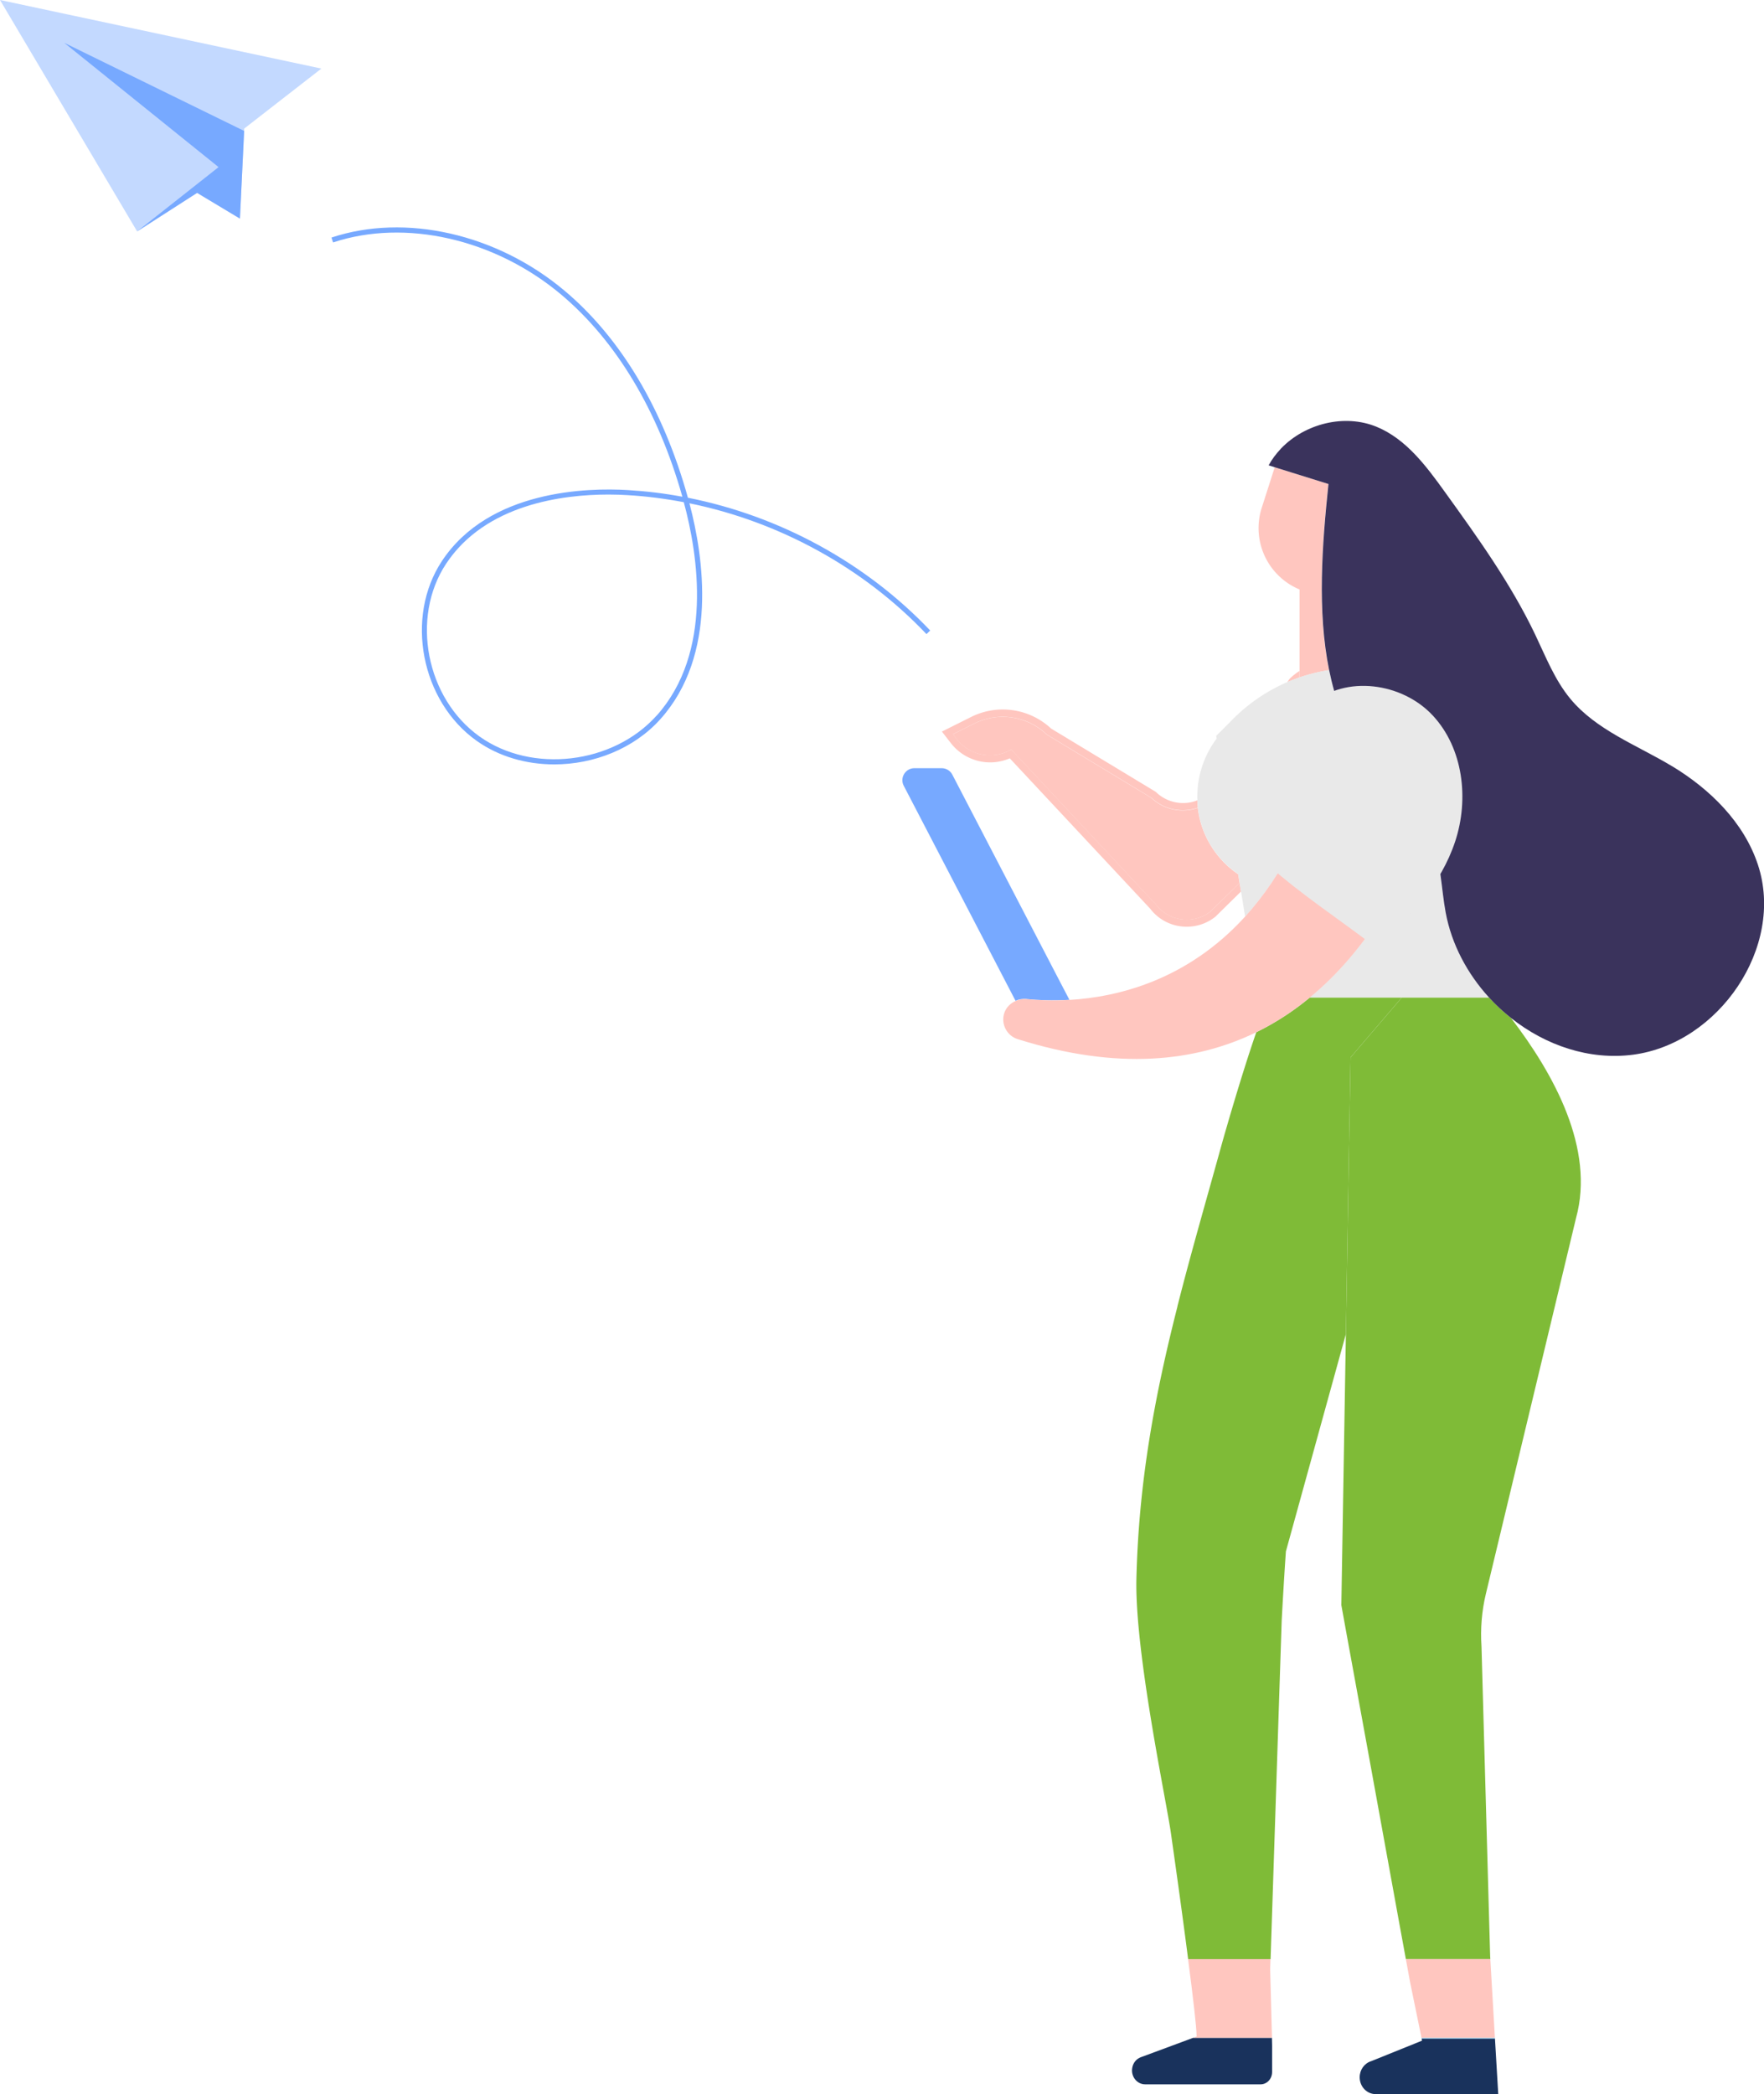 <svg id="_レイヤー_2" data-name="レイヤー_2" xmlns="http://www.w3.org/2000/svg" viewBox="0 0 209.68 248.86"><defs><style>.cls-1{fill:#7fbb37}.cls-2{fill:#ffc6bf}.cls-3{fill:#e9e9e9}.cls-5{fill:#19325c}.cls-8{fill:#77a9ff}.cls-9{fill:#ffacea}</style></defs><g id="design"><path class="cls-2" d="M136.86 94.82l-12.42-7.51-.07-.06a7.545 7.545 0 00-8.54-1.27l-2.56 1.28.43.56a5.037 5.037 0 006.22 1.41l.29-.14 17.16 18.37c.76 1 1.86 1.64 3.1 1.8a4.56 4.56 0 003.42-.94l3.45-3.4-.16-1.02a11.108 11.108 0 01-4.79-7.77v-.12c-1.86.64-3.99.26-5.52-1.17z"/><path class="cls-2" d="M147.35 104.91l-3.45 3.4a4.56 4.56 0 01-3.42.94c-1.25-.16-2.35-.8-3.1-1.8l-17.16-18.37-.29.14a5.037 5.037 0 01-6.22-1.41l-.43-.56 2.56-1.28c2.82-1.41 6.25-.9 8.54 1.27l.07.06 12.42 7.51a5.44 5.44 0 005.52 1.17c-.04-.29-.06-.58-.07-.87-1.61.64-3.54.33-4.89-.96l-.07-.06-12.42-7.51a8.413 8.413 0 00-9.48-1.39l-3.5 1.75 1.08 1.39a5.91 5.91 0 006.99 1.79l16.69 17.87a5.437 5.437 0 004.35 2.14c1.23 0 2.42-.41 3.4-1.19l3.05-3-.17-1.04zm7.11-24.4v-.77c-.41.26-.79.56-1.15.91l-.05.06-.25.36c.48-.2.96-.39 1.45-.56z"/><path class="cls-1" d="M160.1 151.25l.12-7.08.32-18.51 6.09-7.12H155.7a32.095 32.095 0 01-6.37 4.13c-1.74 5.01-3.66 11.73-4.05 13.11-1.85 6.7-3.68 12.99-5.26 19.21l-.06.22v.05c-2.66 10.46-4.61 20.73-4.88 32.41-.19 8.75 3.55 26.28 4.1 30.16.32 2.26 1.3 9.14 2.05 15h9.8l1.32-40.24c.15-2.74.31-5.49.5-8.22l7.13-25.83v-.03l.12-7.26z"/><path class="cls-5" d="M139.3 243.11l-3.7 1.37c-.52.19-.91.66-1.01 1.24-.2 1.02.54 1.98 1.53 1.98h13.72c.76 0 1.37-.65 1.37-1.46v-3.13l-.02-.94h-9.36l-2.53.94z"/><path class="cls-9" d="M162.72 208.73l-2.64-14.46-.64-3.53 3.28 17.99zm-2.74-50.21l.12-7.27-.12 7.25v.03l-.54 32.21.54-32.21v-.01z"/><path fill="#6cceff" d="M168.99 242.27h8.71l-.01-.1h-8.73l.03.1z"/><path class="cls-1" d="M177 118.54h-10.37l-6.09 7.12-.32 18.51-.12 7.08-.12 7.27-.54 32.23.64 3.53 2.64 14.45 3.62 19.9.77 4.19h10.04l-.02-.32-.11-3.87-.92-32.97c-.14-2.1.03-4.21.52-6.25l10.72-44.67c2.26-8.23-2.63-17.1-7.74-23.77-.93-.74-1.8-1.55-2.6-2.42z"/><path class="cls-5" d="M169.03 242.51l-6.05 2.44c-.81.25-1.36 1.03-1.36 1.91 0 1.11.85 2 1.89 2h14.58l-.39-6.59h-8.71l.04.23z"/><path class="cls-2" d="M167.6 235.5l1.32 6.43.04.24h8.73l-.01-.24-.53-9.11h-10.04l.49 2.68zm-25.36 6.39v.12l-.41.15h9.36v-.23l-.21-7.93.04-1.18h-9.8c.57 4.32 1.01 8.08 1.01 9.07z"/><path class="cls-9" d="M152.23 53.27l-.03.09c.03-.03.05-.06.08-.09h-.05z"/><path class="cls-2" d="M154.46 80.51c1.14-.39 2.32-.68 3.52-.87-1.44-7.05-.85-14.85-.08-22.12l-6.38-1.99c-.43 1.35-.99 3.09-1.54 4.81a7.893 7.893 0 004.49 9.71v10.46z"/><path class="cls-3" d="M155.7 118.54h21.29c-2.59-2.83-4.45-6.33-5.16-10.11-.54-2.88-.51-5.91-1.69-8.6-.21-.47-.46-.92-.72-1.36-2.71 6.77-7.03 14.53-13.73 20.06zm2.8-31.77c.18-.8.5-1.53.91-2.19a30.55 30.55 0 01-1.42-4.95c-1.2.18-2.38.48-3.52.87-.49.17-.98.35-1.45.56a20.582 20.582 0 00-6.57 4.5c-.63.64-1.27 1.28-1.88 1.88l.05.33a11.43 11.43 0 00-2.29 7.36c.01.29.03.58.07.87v.12c.43 3.29 2.25 6.04 4.79 7.77l.16 1.02.17 1.04.48 2.98c4.38-4.81 8.21-11.86 10.51-22.16z"/><path class="cls-8" d="M122.07 118.73c1.28.13 3.01.21 5.05.09l-1.29-2.47-12.63-24.29c-.24-.47-.73-.77-1.27-.77h-3.24c-1.07 0-1.76 1.14-1.27 2.08l13.29 25.56c.41-.18.88-.26 1.34-.21z"/><path class="cls-2" d="M169.43 98.48c-1.57-2.57-4.03-4.57-5.98-6.91-1.77-2.13-3.08-4.48-4.04-6.98-.42.65-.73 1.38-.91 2.19-2.3 10.3-6.13 17.35-10.51 22.16-6.86 7.53-15.08 9.55-20.87 9.89-2.03.12-3.77.03-5.05-.09-.47-.05-.93.03-1.34.21-.62.27-1.12.76-1.35 1.42-.44 1.32.3 2.72 1.59 3.12 11.87 3.74 21.14 2.7 28.36-.82 2.33-1.14 4.45-2.54 6.37-4.13 6.7-5.52 11.02-13.29 13.73-20.06z"/><path d="M198.74 91.05c-4.17-2.51-8.99-4.27-12.09-8.02-1.85-2.24-2.92-5-4.17-7.62-2.89-6.05-6.83-11.53-10.75-16.97-2.21-3.07-4.6-6.28-8.1-7.72-3.82-1.57-8.5-.38-11.34 2.56-.03.03-.05.06-.08.09-.54.58-1.03 1.22-1.41 1.93l.73.23 6.38 1.99c-.76 7.27-1.35 15.08.08 22.12.35 1.7.81 3.36 1.42 4.95.96 2.5 2.27 4.85 4.04 6.98 1.95 2.34 4.42 4.34 5.98 6.91.27.44.51.88.72 1.36 1.18 2.68 1.15 5.72 1.69 8.6.7 3.78 2.57 7.27 5.16 10.11.8.88 1.67 1.68 2.6 2.42 4.1 3.26 9.31 5.05 14.52 4.37 10.19-1.34 18.06-12.81 14.84-22.57-1.66-5.03-5.68-8.98-10.21-11.72z" fill="#3a335c"/><path class="cls-8" d="M110.13 75.35l.44-.42c-7.67-8.07-17.9-13.62-28.8-15.78-2.91-10.49-7.99-19.02-14.72-24.65-8.02-6.72-18.87-9.18-27.65-6.27l.19.58c8.59-2.84 19.21-.42 27.07 6.16 6.57 5.51 11.56 13.82 14.45 24.06-2.14-.4-4.31-.66-6.48-.79-4.78-.29-16.5-.03-22.1 8.43-4.42 6.68-2.49 16.67 4.13 21.37 2.66 1.89 5.92 2.8 9.22 2.8 4.69 0 9.45-1.85 12.61-5.37 6.85-7.62 5.17-19.21 3.46-25.66 10.67 2.18 20.67 7.64 28.18 15.55zm-32.1 9.71c-5.18 5.76-14.81 6.89-21.02 2.47-6.37-4.53-8.22-14.13-3.98-20.54 4.69-7.08 13.88-8.22 19.3-8.22.85 0 1.62.03 2.25.07 2.25.13 4.49.42 6.7.84 1.7 6.27 3.51 17.87-3.25 25.39z"/><path fill="#c3d9ff" d="M0 0l16.3 27.5 7.13-4.58 5.09 3.06.5-10.42.01-.28 9.17-7.13L0 0z"/><path class="cls-8" d="M25.98 19.86L16.3 27.5l7.13-4.58 5.09 3.06.5-10.42L7.64 5.09l18.34 14.77z"/><path class="cls-3" d="M163.35 112.43c4.23-3.22 7.95-7.38 9.62-12.43s.96-11.08-2.66-14.97c-3.62-3.9-10.34-4.85-14.37-1.38-2.37 2.04-3.51 5.14-4.48 8.12-1.25 3.83-3.96 8.15-.59 11.14 3.87 3.44 8.37 6.38 12.48 9.53z"/></g></svg>